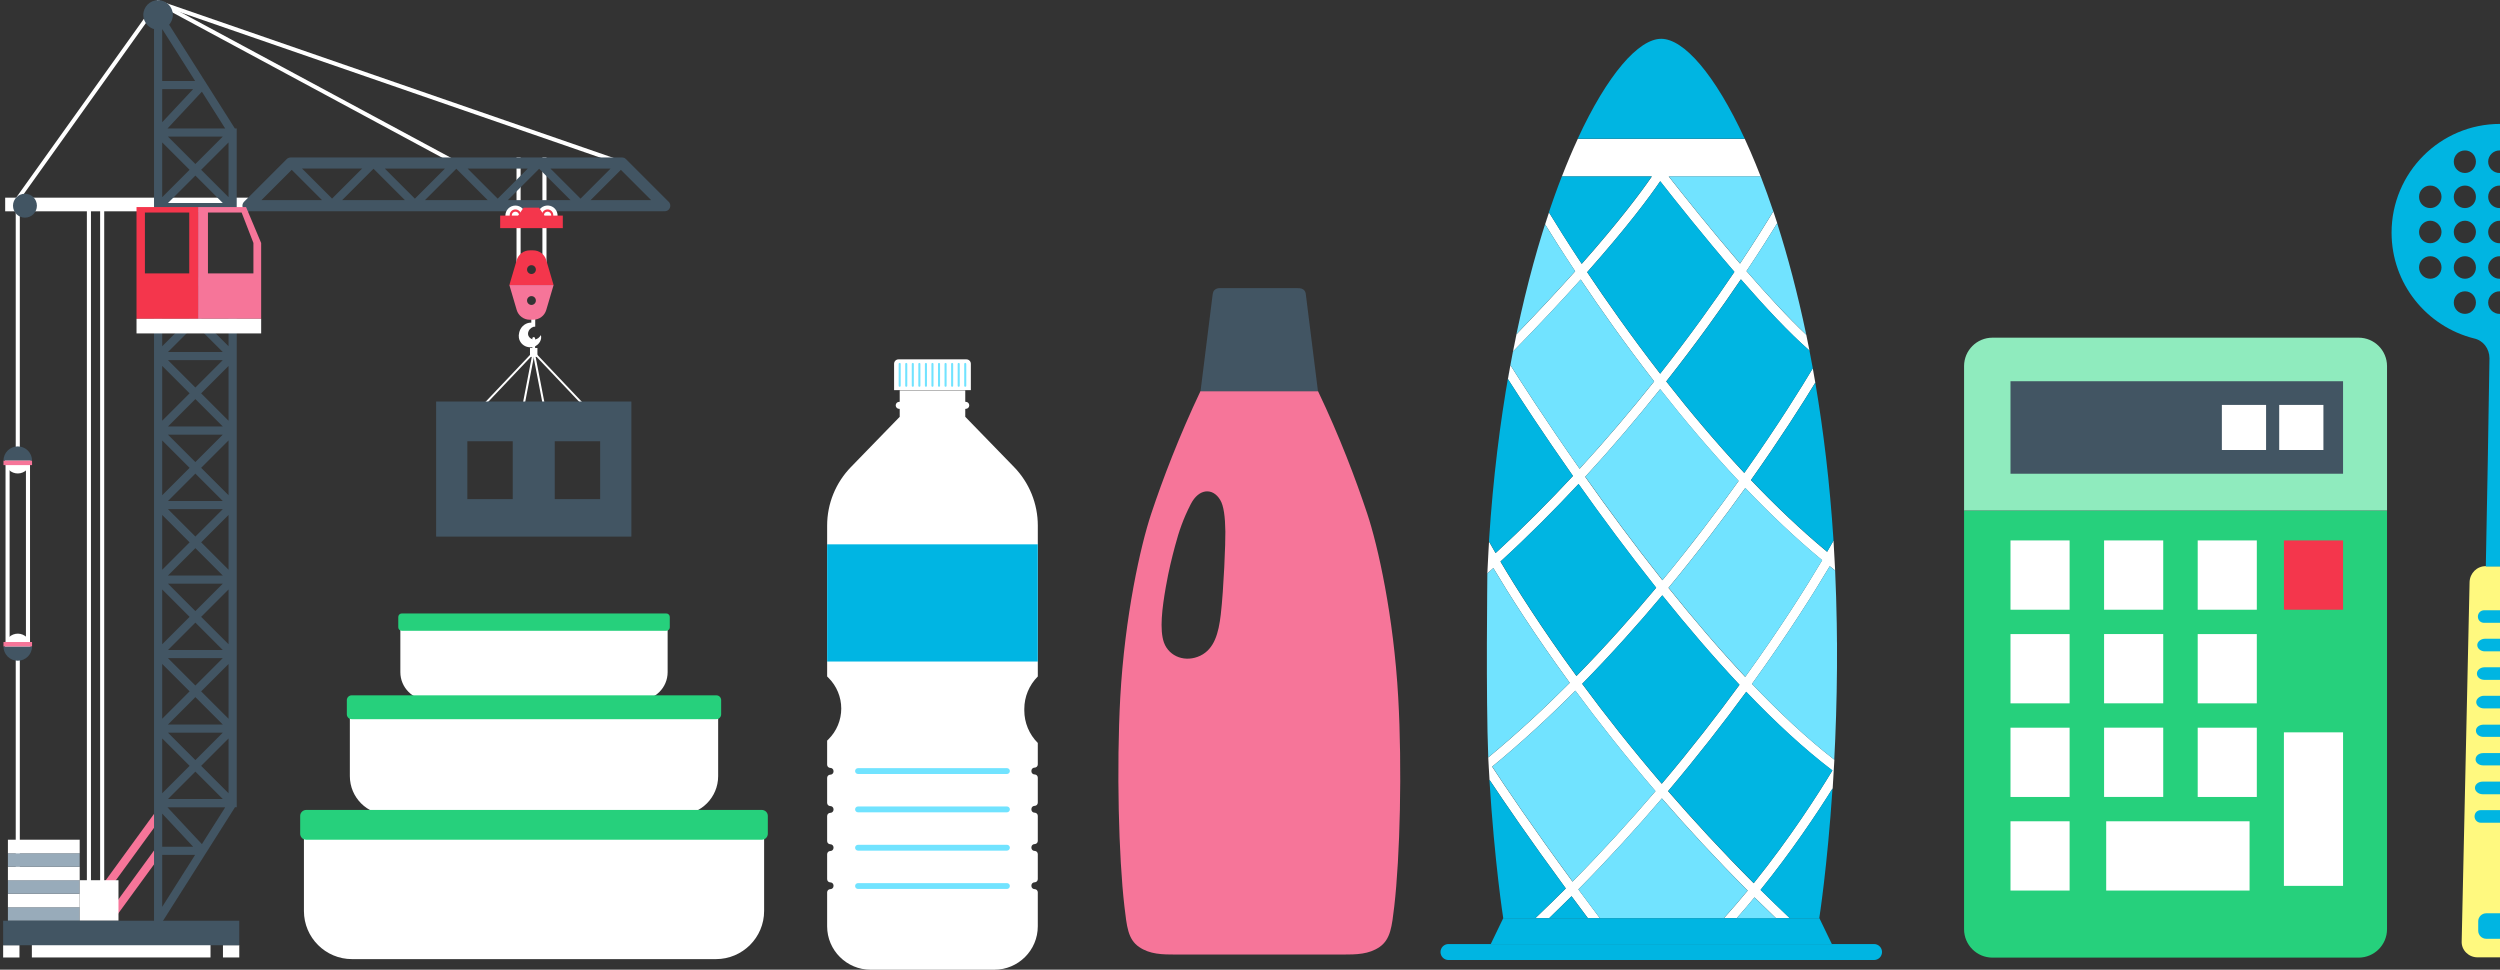 <svg fill="none" height="313" viewBox="0 0 807 313" width="807" xmlns="http://www.w3.org/2000/svg" xmlns:xlink="http://www.w3.org/1999/xlink"><rect x="0" y="0" width="807" height="313" fill="#333333" stroke="none"/><clipPath id="a"><path d="m267 116h68v197h-68z"/></clipPath><clipPath id="b"><path d="m634 109h136.53v200.12h-136.53z"/></clipPath><clipPath id="c"><path d="m772 40h70.04v269.03h-70.04z"/></clipPath><g clip-path="url(#a)"><path d="m335 239.736v7.026c0 .57-.46 1.028-1.032 1.028-.571 0-1.031.459-1.031 1.029v.146c0 .57.46 1.028 1.031 1.028.572 0 1.032.459 1.032 1.029v8.083c0 .57-.46 1.028-1.032 1.028-.571 0-1.031.459-1.031 1.029v.146c0 .57.46 1.028 1.031 1.028.572 0 1.032.459 1.032 1.029v8.083c0 .57-.46 1.028-1.032 1.028-.571 0-1.031.459-1.031 1.029v.146c0 .57.46 1.028 1.031 1.028.572 0 1.032.459 1.032 1.029v8.076c0 .569-.46 1.028-1.032 1.028-.571 0-1.031.459-1.031 1.029v.146c0 .57.46 1.028 1.031 1.028.572 0 1.032.459 1.032 1.029v10.967c0 7.749-6.294 14.024-14.059 14.024h-39.875c-7.772 0-14.066-6.282-14.066-14.024v-10.96c0-.57.46-1.029 1.032-1.029.571 0 1.031-.458 1.031-1.028v-.132c0-.57-.46-1.029-1.031-1.029-.572 0-1.032-.459-1.032-1.029v-8.061c0-.57.46-1.029 1.032-1.029.571 0 1.031-.459 1.031-1.029v-.132c0-.569-.46-1.028-1.031-1.028-.572 0-1.032-.459-1.032-1.029v-8.075c0-.57.46-1.029 1.032-1.029.571 0 1.031-.459 1.031-1.029v-.132c0-.57-.46-1.028-1.031-1.028-.572 0-1.032-.459-1.032-1.029v-8.075c0-.57.46-1.029 1.032-1.029.571 0 1.031-.459 1.031-1.029v-.132c0-.57-.46-1.028-1.031-1.028-.572 0-1.032-.459-1.032-1.029v-7.777l.439-.438c2.635-2.627 4.119-6.199 4.119-9.917s-1.484-7.29-4.119-9.917l-.439-.438v-48.705c0-7.054 2.76-13.837 7.688-18.903l15.738-16.207v-8.521h21.162v8.521l15.745 16.207c4.928 5.066 7.674 11.849 7.674 18.903v48.705c-2.795 2.787-4.363 6.56-4.363 10.494v.48c0 3.94 1.568 7.714 4.363 10.494z" fill="#fff"/><path d="m325.981 261.273c0 .522-.425.945-.948.945h-48.066c-.522 0-.947-.423-.947-.945 0-.521.425-.945.947-.945h48.073c.523 0 .948.424.948.945z" fill="#71e3ff"/><path d="m325.981 273.642c0 .522-.425.946-.948.946h-48.066c-.522 0-.947-.424-.947-.946 0-.521.425-.945.947-.945h48.073c.523 0 .948.424.948.945z" fill="#71e3ff"/><path d="m325.981 286.014c0 .521-.425.945-.948.945h-48.066c-.522 0-.947-.424-.947-.945 0-.522.425-.946.947-.946h48.073c.523 0 .948.424.948.946z" fill="#71e3ff"/><path d="m325.981 248.902c0 .521-.425.945-.948.945h-48.066c-.522 0-.947-.424-.947-.945s.425-.945.947-.945h48.073c.523 0 .948.424.948.945z" fill="#71e3ff"/><path d="m335 175.721h-68v37.814h68z" fill="#00b5e3"/><path d="m290.035 116h21.928c.788 0 1.429.639 1.429 1.425v8.506h-24.779v-8.506c0-.786.635-1.425 1.422-1.425z" fill="#fff"/><path d="m312.88 130.845c0 .632-.509 1.14-1.143 1.14h-21.461c-.634 0-1.143-.508-1.143-1.14 0-.633.509-1.14 1.143-1.14h21.461c.634 0 1.143.507 1.143 1.14z" fill="#fff"/><g fill="#71e3ff"><path d="m294.986 117.488v7.033c0 .188-.154.334-.335.334s-.335-.153-.335-.334v-7.033c0-.188.154-.334.335-.334s.335.153.335.334z"/><path d="m292.872 117.488v7.033c0 .188-.153.334-.334.334-.182 0-.335-.153-.335-.334v-7.033c0-.188.153-.334.335-.334.181 0 .334.153.334.334z"/><path d="m290.755 117.488v7.033c0 .188-.153.334-.334.334-.182 0-.335-.153-.335-.334v-7.033c0-.188.153-.334.335-.334.181 0 .334.153.334.334z"/><path d="m301.333 117.488v7.033c0 .188-.153.334-.334.334-.182 0-.335-.153-.335-.334v-7.033c0-.188.153-.334.335-.334.181 0 .334.153.334.334z"/><path d="m307.685 117.488v7.033c0 .188-.154.334-.335.334s-.334-.153-.334-.334v-7.033c0-.188.153-.334.334-.334s.335.153.335.334z"/><path d="m309.802 117.488v7.033c0 .188-.153.334-.335.334-.181 0-.334-.153-.334-.334v-7.033c0-.188.153-.334.334-.334.182 0 .335.153.335.334z"/><path d="m305.564 117.488v7.033c0 .188-.154.334-.335.334s-.334-.153-.334-.334v-7.033c0-.188.153-.334.334-.334s.335.153.335.334z"/><path d="m299.224 117.488v7.033c0 .188-.154.334-.335.334s-.334-.153-.334-.334v-7.033c0-.188.153-.334.334-.334s.335.153.335.334z"/><path d="m297.107 117.488v7.033c0 .188-.154.334-.335.334s-.334-.153-.334-.334v-7.033c0-.188.153-.334.334-.334s.335.153.335.334z"/><path d="m303.454 117.488v7.033c0 .188-.153.334-.334.334-.182 0-.335-.153-.335-.334v-7.033c0-.188.153-.334.335-.334.181 0 .334.153.334.334z"/><path d="m311.915 117.488v7.033c0 .188-.153.334-.334.334-.182 0-.335-.153-.335-.334v-7.033c0-.188.153-.334.335-.334.181 0 .334.153.334.334z"/></g></g><path d="m592.387 184.2c-.147-3.189-.326-6.41-.525-9.651 0-.011 0-.021 0-.042 0 0-.01.021-.021.031-.566 1.018-1.248 2.214-2.056 3.588-8.508-7.071-16.753-14.938-24.579-23.163 9.62-13.584 16.701-24.767 20.75-31.407 0-.011.021-.032.021-.042-.262-1.542-.535-3.074-.808-4.595 0-.011 0-.032 0-.042l-.01.021s0 .01-.011.021c-3.419 5.738-11.046 18.106-22.103 33.747-9.063-9.693-17.539-19.785-25.187-29.541 9.704-12.315 17.802-23.655 24.096-32.949 7.721 8.854 15.662 17.361 22.093 22.952.01.011.031.032.052.042-.335-1.72-.682-3.409-1.028-5.088 0 0 0 0 0-.01l-.021-.021c-5.832-5.476-12.64-12.893-19.281-20.54 4.27-6.388 7.585-11.644 9.903-15.421 0 0 .01-.021.021-.021 0-.011 0-.032-.011-.042-.419-1.29-.828-2.57-1.258-3.818 0 0 0 .01-.011.021-2.182 3.63-5.79 9.452-10.731 16.868-9.368-10.91-18.138-21.914-23.026-28.135h29.687c-1.081-2.769-2.161-5.434-3.263-7.962-.618-1.437-1.248-2.822-1.867-4.175h-53.909c-1.731 3.745-3.452 7.794-5.13 12.137h29.048c-3.515 5.119-10.386 14.34-22.638 28.219-4.836-7.322-8.445-13.123-10.564-16.617-.22.65-.43 1.311-.64 1.962-.21.629-.42 1.248-.619 1.899 2.266 3.682 5.549 8.885 9.704 15.148-5.33 5.958-11.603 12.725-18.946 20.32v.01c-.378 1.836-.755 3.693-1.122 5.57v.011c8.602-8.791 15.819-16.522 21.851-23.247 6.315 9.399 14.361 20.834 23.718 32.877-7.196 9.053-15.242 18.589-24.064 28.208-11.057-15.756-19.124-28.344-22.345-33.464-.136.756-.272 1.521-.409 2.287-.136.735-.262 1.469-.398 2.214 4.017 6.304 11.413 17.644 21.001 31.282-7.763 8.36-16.102 16.742-24.977 24.893-.839-1.458-1.542-2.685-2.119-3.714v.042c-.063 1.028-.116 2.057-.178 3.074-.053.839-.305 5.717-.368 7.154.64-.577 1.301-1.143 1.941-1.72 5.025 8.424 13.207 21.369 24.663 37.041-8.298 8.34-17.089 16.47-26.31 24.096.063 1.175.126 2.34.189 3.494 0 .094.01.199.021.293 0 .137.01.262.021.388.063 1.028.115 2.036.178 3.032 4.71 7.102 12.924 19.145 24.631 35.069-3.189 3.189-6.462 6.389-9.819 9.578h4.469c2.445-2.35 4.847-4.711 7.207-7.06 1.689 2.276 3.441 4.636 5.256 7.06h3.871c-2.424-3.21-4.731-6.316-6.924-9.274 9.798-9.924 18.788-19.795 26.96-29.362 8.34 9.62 17.561 19.617 27.694 29.75-2.433 2.969-5.004 5.938-7.658 8.886h4.144c1.962-2.224 3.881-4.469 5.717-6.693 2.245 2.224 4.553 4.458 6.892 6.693h4.48c-3.21-3.043-6.357-6.074-9.41-9.106 10.081-12.515 18.127-24.568 23.246-32.74 0-.011.021-.021.021-.042v-.031c.2-2.948.378-6.022.546-9.2 0 0-.011-.011-.021-.021-8.791-6.83-17.76-15.222-26.572-24.464 11.581-16.008 19.974-29.351 25.103-37.985.577.472 1.165.923 1.752 1.385l.021.021s0-.011 0-.021zm-80.062-96.332c12.903-14.54 19.994-24.086 23.582-29.352 4.941 6.315 14.13 17.875 23.949 29.257-6.22 9.221-14.266 20.53-23.959 32.856-9.326-12.043-17.33-23.446-23.572-32.772zm23.561 37.765c7.7 9.787 16.218 19.91 25.334 29.624-6.986 9.788-15.253 20.729-24.6 32.048-9.168-11.56-17.644-23.068-24.924-33.38 8.864-9.641 16.952-19.208 24.19-28.292zm-51.539 55.65c8.949-8.192 17.362-16.627 25.198-25.04 7.343 10.365 15.851 21.893 25.061 33.485-7.878 9.42-16.48 19.071-25.732 28.492-11.487-15.746-19.628-28.681-24.527-36.937zm23.257 103.319c-13.07-17.791-21.725-30.673-25.942-37.114 9.42-7.753 18.389-16.03 26.865-24.527 7.344 9.935 15.956 20.886 25.859 32.426-8.119 9.504-17.047 19.333-26.782 29.205zm28.807-31.597c-9.84-11.497-18.4-22.386-25.681-32.257 9.284-9.441 17.928-19.103 25.848-28.555 7.931 9.882 16.344 19.743 24.925 28.87-7.186 9.85-15.557 20.655-25.092 31.942zm55.073-4.28c-4.647 7.69-13.595 21.694-25.396 36.381-10.113-10.134-19.313-20.121-27.632-29.719 9.567-11.319 17.97-22.145 25.208-32.038 9.221 9.641 18.621 18.39 27.82 25.387zm-28.134-30.212c-8.529-9.095-16.89-18.914-24.768-28.753 9.41-11.372 17.729-22.366 24.789-32.226 7.899 8.276 16.218 16.196 24.809 23.309-5.014 8.455-13.323 21.715-24.841 37.67z" fill="#fff"/><path d="m536.245 12.527c-7.259 0-17.319 11.403-26.96 32.258h53.91c-9.641-20.855-19.701-32.258-26.96-32.258z" fill="#00b5e2"/><path d="m500.059 296.363h-4.448-.021-10.333l-4.038 8.371h55.053 55.052l-4.038-8.371h-.011-9.556-4.48 4.459-4.459-.021-12.588-4.144 4.123-4.123-.021-20.204-19.847-3.871 3.85-3.85-.021-12.442-4.469z" fill="#00b5e2"/><path d="m508.553 222.932c-8.466 8.486-17.445 16.774-26.865 24.526 4.206 6.43 12.871 19.312 25.942 37.114 9.735-9.871 18.662-19.7 26.782-29.204-9.903-11.54-18.516-22.492-25.859-32.426z" fill="#71e3ff"/><path d="m560.625 296.363h12.609c-2.329-2.235-4.636-4.469-6.892-6.693-1.836 2.234-3.766 4.469-5.717 6.693z" fill="#71e3ff"/><path d="m536.444 257.727c-8.172 9.567-17.162 19.438-26.96 29.362 2.193 2.969 4.501 6.063 6.924 9.273h19.848 20.225c2.654-2.948 5.224-5.927 7.658-8.885-10.123-10.134-19.344-20.131-27.695-29.75z" fill="#71e3ff"/><path d="m482.045 183.372c-.64.577-1.29 1.143-1.93 1.71.021 1.133-.504 39.317.294 59.417 9.21-7.627 18.011-15.757 26.299-24.097-11.456-15.672-19.638-28.617-24.663-37.041z" fill="#71e3ff"/><path d="m583.057 108.031-.063-.294c-2.748-13.113-5.916-25.03-9.326-35.667-2.318 3.776-5.633 9.043-9.902 15.421 6.64 7.647 13.459 15.064 19.281 20.54z" fill="#71e3ff"/><path d="m572.411 68.188c-1.322-3.944-2.685-7.7-4.059-11.267h-29.688c4.878 6.221 13.648 17.215 23.026 28.135 4.941-7.417 8.55-13.239 10.732-16.868z" fill="#71e3ff"/><path d="m536.651 187.264c9.347-11.319 17.603-22.26 24.6-32.048-9.116-9.714-17.634-19.826-25.334-29.624-7.238 9.084-15.337 18.651-24.19 28.292 7.29 10.312 15.756 21.809 24.924 33.37z" fill="#71e3ff"/><path d="m563.406 157.504c-7.06 9.861-15.379 20.855-24.789 32.226 7.878 9.84 16.229 19.648 24.768 28.754 11.518-15.966 19.826-29.216 24.841-37.671-8.592-7.102-16.911-15.032-24.81-23.309z" fill="#71e3ff"/><path d="m592.383 239.389c.01-.325.031-.671.042-.996v.052c-.011.315-.021.64-.042.955z" fill="#425563"/><path d="m592.976 207.457c-.01-2.067-.042-4.165-.073-6.273-.094-5.56-.262-11.235-.525-17.026-.587-.461-1.164-.913-1.751-1.385-5.13 8.623-13.522 21.978-25.104 37.986 8.812 9.242 17.771 17.634 26.572 24.463.105-1.909.2-3.85.283-5.822.011-.315.022-.64.042-.965.399-9.567.63-19.984.567-30.978z" fill="#71e3ff"/><path d="m592.975 206.439v1.028c0 .315 0 .63.011.934 0-.65-.011-1.311-.021-1.962z" fill="#425563"/><path d="m487.141 120.126c.136-.766.272-1.531.409-2.287 3.22 5.12 11.287 17.708 22.344 33.464 8.822-9.619 16.868-19.165 24.065-28.208-9.358-12.043-17.414-23.477-23.719-32.877-6.032 6.724-13.26 14.456-21.851 23.247 0 0 0 0 0-.011.367-1.877.745-3.734 1.122-5.57 0 0 0 0 0-.01 7.344-7.595 13.617-14.362 18.946-20.32-4.154-6.263-7.438-11.466-9.704-15.148.21-.64.409-1.259.619-1.899 0 0 0-.021-.01-.021-.105.325-.2.64-.304.955.104-.315.199-.64.304-.955-4.049 12.399-7.784 26.624-10.879 42.454-.021.084-.031.168-.052.263-.42 2.15-.829 4.343-1.227 6.556-.021.115-.042.22-.063.336 0 0 .01.021.021.021z" fill="#71e3ff"/><path d="m487.18 119.75c-.021.116-.042.232-.063.358.021-.116.042-.221.063-.337 0 0 0-.01 0-.021z" fill="#425563"/><path d="m604.936 304.734h-137.359c-1.427 0-2.581 1.154-2.581 2.581s1.154 2.581 2.581 2.581h137.359c1.427 0 2.581-1.154 2.581-2.581s-1.154-2.581-2.581-2.581z" fill="#00b5e2"/><path d="m500.07 296.361h12.442.021c-1.815-2.424-3.567-4.784-5.256-7.06-2.35 2.35-4.762 4.71-7.207 7.06z" fill="#00b5e2"/><path d="m484.367 181.241c4.899 8.256 13.05 21.191 24.526 36.937 9.242-9.431 17.855-19.072 25.733-28.492-9.21-11.592-17.718-23.12-25.061-33.485-7.836 8.413-16.25 16.848-25.198 25.04z" fill="#00b5e2"/><path d="m536.59 192.152c-7.909 9.452-16.564 19.114-25.848 28.555 7.28 9.871 15.84 20.771 25.68 32.257 9.536-11.287 17.907-22.092 25.093-31.942-8.591-9.137-16.994-18.988-24.925-28.87z" fill="#00b5e2"/><path d="m563.689 223.298c-7.239 9.892-15.641 20.728-25.209 32.037 8.319 9.598 17.519 19.596 27.632 29.719 11.812-14.676 20.76-28.691 25.407-36.38-9.2-6.987-18.599-15.736-27.82-25.387z" fill="#00b5e2"/><path d="m577.709 296.361h9.557s2.581-16.365 4.269-41.845c-5.119 8.182-13.154 20.235-23.246 32.74 3.053 3.021 6.2 6.063 9.41 9.105z" fill="#00b5e2"/><path d="m507.749 153.621c-9.588-13.638-16.984-24.978-21.002-31.282.126-.745.262-1.479.399-2.214 0 0-.011-.021-.021-.031-2.927 16.407-5.172 34.418-6.431 53.867-.031.462-.042.693-.042.808 0 0 0 .021.011.021.577 1.028 1.269 2.255 2.119 3.714 8.875-8.151 17.214-16.544 24.977-24.894z" fill="#00b5e2"/><path d="m563.067 152.657c11.047-15.641 18.673-28.009 22.103-33.748-.356-1.961-.724-3.881-1.091-5.79-6.43-5.592-14.371-14.099-22.092-22.953-6.294 9.294-14.393 20.634-24.096 32.95 7.647 9.756 16.123 19.848 25.187 29.541z" fill="#00b5e2"/><path d="m589.799 178.105c.797-1.384 1.489-2.58 2.056-3.587-.011-.189-.021-.367-.032-.546-1.175-18.106-3.21-34.964-5.843-50.437-4.049 6.64-11.13 17.823-20.75 31.408 7.826 8.224 16.061 16.092 24.579 23.162z" fill="#00b5e2"/><path d="m535.919 120.597c9.683-12.326 17.739-23.634 23.96-32.855-9.808-11.382-19.008-22.942-23.949-29.257-3.588 5.266-10.679 14.802-23.582 29.352 6.231 9.315 14.245 20.729 23.571 32.772z" fill="#00b5e2"/><path d="m500.001 68.536c2.119 3.493 5.727 9.294 10.563 16.617 12.253-13.879 19.124-23.1 22.638-28.219h-29.037c-1.647 4.238-3.262 8.759-4.825 13.553 0 0 0 .021.01.021.21-.65.43-1.322.64-1.962z" fill="#00b5e2"/><path d="m487.169 119.75c-.021.116-.042.232-.064.358.022-.116.043-.242.064-.358z" fill="#00b5e2"/><path d="m499.328 70.475c-.105.315-.2.65-.305.965.105-.315.21-.64.305-.955z" fill="#00b5e2"/><path d="m480.806 251.727-.021-.032c1.689 27.097 4.459 44.668 4.459 44.668h10.374c3.347-3.189 6.63-6.378 9.819-9.578-11.696-15.924-19.921-27.967-24.631-35.058z" fill="#00b5e2"/><path d="m362.965 292.605c.769 6.414 1.09 10.583 4.746 13.085 3.463 2.373 7.44 2.437 11.93 2.437h53.749c4.49 0 8.466-.064 11.93-2.437 3.592-2.502 3.977-6.671 4.746-13.085 1.86-16.035 2.566-44.641 1.283-67.411-1.475-26.361-6.542-49.002-10.006-59.393-3.72-11.16-8.915-24.95-15.906-39.574h-37.907c-6.927 14.624-12.186 28.414-15.907 39.574-3.463 10.391-8.53 33.032-10.005 59.393-1.219 22.77-.513 51.376 1.347 67.411zm13.341-103.008c1.026-5.837 1.988-9.557 3.014-13.405 1.283-4.811 2.63-8.723 5.067-13.47 2.63-5.131 7.12-5.323 9.493-1.347 1.154 1.861 1.603 5.516 1.668 10.263.064 3.271-.514 18.408-1.476 26.682-.705 6.157-2.116 11.16-6.606 13.341-4.682 2.245-10.006.449-11.738-4.233-1.475-4.169-.577-11.161.578-17.831z" fill="#f67599"/><path d="m387.531 126.291 3.913-31.236c.128-.641.192-1.219.898-1.668.641-.449 1.411-.385 2.116-.385h4.169 15.715 4.169c.705 0 1.475 0 2.116.385.706.513.834 1.026.898 1.668l3.913 31.236z" fill="#425563"/><g fill="#fff"><path d="m6.397 148.712h-1.319v-84.72l.12-.174 45.587-63.818.469.164 149.726 51.824-.426 1.243-149.267-51.66-44.889 62.847z"/><path d="m51.344.198-.625 1.162 96.261 51.831.625-1.162z"/><path d="m176.409 50.809h-1.319v35.611h1.319z"/><path d="m168.054 50.809h-1.32v35.611h1.32z"/><path d="m149.287 138.473-.599-.283 23.3-24.577.589.295z"/><path d="m167.835 138.539-.644-.12 4.765-24.718.654.12z"/><path d="m195.278 138.473.589-.283-23.29-24.577-.589.295z"/><path d="m176.737 138.539.643-.12-4.765-24.718-.654.12z"/><path d="m167.46 108.063v.229c-.011.229.011.458.033.687v.011c.196 1.395 1.243 2.573 2.595 2.955.796.229 1.613.218 2.169.032 1.93-.654 2.759-2.54 2.323-3.838-.055.109-.098.218-.142.262l-.207.273c-.153.174-.305.338-.469.458-.327.25-.687.381-1.014.436-.163.021-.327.021-.48.021h-.109l-.032-.021h.032-.109l-.109-.022h-.065v-.022c-.022-.011-.033-.022-.055-.022-.12-.054-.261-.098-.381-.174-.131-.066-.24-.153-.349-.251-.218-.196-.415-.425-.534-.731-.022-.076-.055-.152-.066-.228l-.022-.066v-.022.066-.055l-.011-.229c0-.098-.021-.087-.011-.196 0-.087.022-.175.033-.262.131-.698.654-1.45 1.647-1.842h.011l.632-.077v-3.085h-1.265v1.81c-.578-.033-1.177.098-1.734.37-.752.371-1.406 1.003-1.81 1.799-.054.12-.109.229-.152.349-.033.087-.066.175-.098.262-.077.185-.131.512-.164.72l-.033.229-.01.054v.098z"/><path d="m29.362 66.402h-1.319v219.202h1.319z"/><path d="m33.64 66.402h-1.319v219.202h1.319z"/><path d="m6.397 207.84h-1.319v71.93h1.319z"/><path d="m80.144 63.807h-78.472v4.405h78.472z"/><path d="m9.69 148.711h-1.319v59.14h1.319z"/><path d="m3.104 148.711h-1.319v59.14h1.319z"/></g><path d="m49.727 262.721-20.379 27.998 2.133 1.553 20.379-27.998z" fill="#f67599"/><path d="m49.721 274.542-15.115 20.743 2.132 1.554 15.115-20.744z" fill="#f67599"/><path d="m52.15 4.11c-.316-.491-.916-.72-1.483-.556-.567.164-.949.676-.949 1.265v63.338h26.692v-26.681h-.589zm20.542 37.366h-18.623l11.1-11.874zm-.785 2.628-8.843 8.843-8.843-8.843zm-19.55-34.738 10.631 16.78h-10.631zm0 19.408h9.988l-9.988 10.674zm0 17.195 8.843 8.843-8.843 8.843zm1.865 19.55 8.843-8.843 8.843 8.843zm19.55-1.865-8.843-8.843 8.843-8.843z" fill="#425563"/><path d="m49.719 113.623v183.646c0 .589.393 1.101.949 1.265.12.033.24.055.371.055.447 0 .872-.229 1.112-.611l23.704-37.41h.556v-170.998h-26.692zm15.45 158.863-11.1-11.874h18.623zm6.738-156.235-8.843 8.843-8.843-8.843zm-17.685-2.628 8.843-8.842 8.843 8.842zm17.685 24.042h-17.685l8.843-8.842zm0 2.639-8.843 8.843-8.843-8.843zm0 21.414h-17.685l8.843-8.843zm0 2.639-8.843 8.842-8.843-8.842zm0 21.414h-17.685l8.843-8.843zm0 2.639-8.843 8.842-8.843-8.842zm0 21.414h-17.685l8.843-8.843zm0 2.628-8.843 8.842-8.843-8.842zm0 21.414h-17.685l8.843-8.843zm0 2.639-8.843 8.842-8.843-8.842zm0 21.414h-17.685l8.843-8.843zm1.865-1.865-8.843-8.842 8.843-8.843zm0-24.042-8.843-8.842 8.843-8.843zm0-24.053-8.843-8.842 8.843-8.843zm0-24.052-8.843-8.843 8.843-8.843zm0-24.053-8.843-8.843 8.843-8.843zm0-24.042-8.843-8.843 8.843-8.843zm0-24.053-8.843-8.843 8.843-8.843zm-1.865-19.55-8.843 8.843-8.843-8.843zm-19.55 1.865 8.843 8.843-8.843 8.843zm0 24.042 8.843 8.843-8.843 8.843zm0 24.053 8.843 8.843-8.843 8.843zm0 24.053 8.843 8.843-8.843 8.843zm0 24.053 8.843 8.843-8.843 8.842zm0 24.042 8.843 8.843-8.843 8.842zm0 24.053 8.843 8.843-8.843 8.842zm0 24.271 9.988 10.674h-9.988zm0 13.302h10.631l-10.631 16.781z" fill="#425563"/><path d="m215.841 65.137-13.793-13.793c-.087-.087-.174-.153-.273-.218-.043-.033-.087-.054-.141-.076-.055-.033-.109-.065-.175-.087-.054-.022-.12-.033-.185-.054-.055-.011-.098-.033-.153-.044-.109-.022-.229-.033-.338-.033 0 0 0 0-.011 0h-106.94s0 0-.011 0c-.109 0-.229.011-.338.033-.054 0-.109.033-.153.044-.065.022-.12.033-.174.054-.066.022-.12.054-.174.087-.044.022-.098.044-.142.076-.098.065-.185.142-.273.218l-13.793 13.793v.011c-.076.076-.153.164-.218.262-.033.044-.054.098-.076.142-.033.054-.065.109-.087.164-.022.065-.044.131-.055.185-.011.055-.033.098-.044.153-.044.229-.044.469 0 .709 0 .054.033.098.044.153.022.065.033.12.055.185.022.054.054.109.087.164.022.044.044.098.076.142.065.098.142.185.218.273h.011c.076.076.164.153.262.218.044.033.098.054.142.076.054.033.109.065.164.087.065.022.12.044.185.054.054.011.098.033.153.044.12.022.24.033.349.033h134.145c.065 0 .13-.011.185-.022.065 0 .131.022.196.022.458 0 .927-.174 1.276-.523.709-.709.709-1.843 0-2.551zm-95.274-10.664 10.129 10.129h-20.258zm-13.368 9.639-9.704-9.704h19.397l-9.704 9.704zm17.031-9.693h19.398l-9.704 9.704-9.704-9.704zm23.072.054 10.129 10.129h-20.258zm3.664-.054h19.397l-9.704 9.704-9.704-9.704zm23.071.054 10.129 10.129h-20.258zm3.664-.054h19.397l-9.704 9.704-9.704-9.704zm-83.531.403 9.78 9.78h-19.572l9.78-9.78zm96.473 9.78 9.78-9.78 9.781 9.78h-19.572z" fill="#425563"/><path d="m176.332 83.968c-.545-1.865-2.268-3.151-4.208-3.151h-1.123c-1.952 0-3.664 1.287-4.209 3.151l-2.366 8.047h14.272zm-4.775 4.481c-.785 0-1.429-.643-1.429-1.428 0-.785.644-1.428 1.429-1.428s1.428.643 1.428 1.428c0 .785-.643 1.428-1.428 1.428z" fill="#f4364c"/><path d="m164.426 92.014 2.366 8.046c.545 1.865 2.268 3.151 4.209 3.151h1.123c1.951 0 3.663-1.286 4.208-3.151l2.366-8.046zm7.131 6.422c-.785 0-1.429-.643-1.429-1.428 0-.785.644-1.428 1.429-1.428s1.428.643 1.428 1.428c0 .785-.643 1.428-1.428 1.428z" fill="#f67599"/><path d="m172.283 108.816c-.251 0-.447.197-.447.447v4.493h.894v-4.493c0-.25-.196-.447-.447-.447z" fill="#fff"/><path d="m173.481 112.338h-2.399v2.857h2.399z" fill="#fff"/><path d="m140.781 129.609v43.603h63.022v-43.603zm24.729 31.511h-14.654v-18.688h14.654zm28.218 0h-14.654v-18.688h14.654z" fill="#425563"/><path d="m177.207 72.782c1.771-.251 3.003-1.889 2.753-3.66s-1.889-3.003-3.66-2.753c-1.771.25-3.003 1.889-2.753 3.66.251 1.771 1.889 3.003 3.66 2.753z" fill="#fff"/><path d="m168.666 71.882c1.265-1.265 1.265-3.315 0-4.58-1.264-1.265-3.315-1.265-4.579 0-1.265 1.265-1.265 3.315 0 4.58 1.264 1.265 3.315 1.265 4.579 0z" fill="#fff"/><path d="m161.449 73.642h20.226v-4.045h-3.075v-.153c0-1.014-.828-1.843-1.842-1.843s-1.843.829-1.843 1.843v.153h-6.695v-.153c0-1.014-.828-1.843-1.842-1.843s-1.843.829-1.843 1.843v.153h-3.075v4.045zm14.131-4.143c0-.643.523-1.178 1.178-1.178.654 0 1.177.523 1.177 1.178v.098h-2.344v-.098zm-10.38 0c0-.643.523-1.178 1.178-1.178.654 0 1.177.523 1.177 1.178v.098h-2.344v-.098z" fill="#f4364c"/><path d="m175.795 70.96v-1.276l-1.81-2.65h-4.972l-1.81 2.65v1.276z" fill="#f4364c"/><path d="m8.055 70.261c2.132 0 3.86-1.728 3.86-3.86s-1.728-3.86-3.86-3.86c-2.132 0-3.86 1.728-3.86 3.86s1.728 3.86 3.86 3.86z" fill="#425563"/><path d="m51.03 9.584c2.631 0 4.765-2.133 4.765-4.765 0-2.632-2.133-4.765-4.765-4.765s-4.765 2.133-4.765 4.765c0 2.632 2.133 4.765 4.765 4.765z" fill="#425563"/><path d="m8.085 152.101c1.87-1.297 2.335-3.865 1.037-5.735-1.297-1.871-3.865-2.335-5.736-1.037-1.87 1.297-2.335 3.865-1.037 5.735 1.297 1.87 3.865 2.335 5.736 1.037z" fill="#fff"/><path d="m10.345 148.712h-9.224c0-2.552 2.061-4.612 4.612-4.612 2.551 0 4.612 2.06 4.612 4.612z" fill="#425563"/><path d="m10.345 148.711h-9.224v1.428h9.224z" fill="#f67599"/><path d="m9.134 211.013c1.297-1.87.833-4.438-1.037-5.735-1.87-1.298-4.438-.833-5.736 1.037-1.297 1.87-.833 4.438 1.037 5.735 1.87 1.298 4.438.833 5.736-1.037z" fill="#fff"/><path d="m10.345 208.67h-9.224c0 2.551 2.061 4.612 4.612 4.612 2.551 0 4.612-2.061 4.612-4.612z" fill="#425563"/><path d="m10.345 207.24h-9.224v1.429h9.224z" fill="#f67599"/><path d="m25.724 292.855h-23.17v4.362h23.17z" fill="#98abba"/><path d="m25.724 288.492h-23.17v4.362h23.17z" fill="#fff"/><path d="m25.724 284.131h-23.17v4.361h23.17z" fill="#98abba"/><path d="m25.724 279.781h-23.17v4.362h23.17z" fill="#fff"/><path d="m25.724 275.42h-23.17v4.361h23.17z" fill="#98abba"/><path d="m25.724 271.059h-23.17v4.361h23.17z" fill="#fff"/><path d="m38.244 284.131h-12.517v13.073h12.517z" fill="#fff"/><path d="m79.428 66.838h-15.483v36.079h20.357v-24.478l-4.874-11.59zm2.377 21.414h-14.676v-19.648h10.871l3.805 9.824z" fill="#f67599"/><path d="m44.07 66.838v36.079h19.877v-36.079zm17.02 21.414h-14.316v-19.648h14.316z" fill="#f4364c"/><path d="m84.304 102.918h-40.234v4.71h40.234z" fill="#fff"/><path d="m67.953 301.162h-57.668v7.905h57.668z" fill="#fff"/><path d="m6.282 305.121h-5.266v3.958h5.266z" fill="#fff"/><path d="m71.972 309.068h5.266v-3.958h-5.266z" fill="#fff"/><path d="m77.23 297.215h-76.215v7.905h76.215z" fill="#425563"/><path d="m138.266 225.997h68.214c4.99 0 9.032-4.042 9.032-9.027v-16.722h-86.278v16.722c0 4.985 4.048 9.027 9.032 9.027z" fill="#fff"/><path d="m125.369 262.993h94.01c6.881 0 12.441-5.587 12.441-12.451v-23.022h-118.886v23.022c0 6.864 5.575 12.451 12.435 12.451z" fill="#fff"/><path d="m98.109 265.293v28.784c0 8.558 6.945 15.529 15.535 15.529h117.453c8.595 0 15.561-6.976 15.561-15.529v-28.784z" fill="#fff"/><path d="m111.959 230.587v-4.585c0-.857.713-1.555 1.571-1.555h117.709c.857 0 1.55.698 1.55 1.555v4.585c0 .863-.693 1.561-1.55 1.561h-117.709c-.858 0-1.571-.698-1.571-1.561zm17.723-26.973h85.405c.623 0 1.118-.511 1.118-1.129v-3.323c0-.623-.495-1.135-1.118-1.135h-85.405c-.618 0-1.118.506-1.118 1.135v3.323c0 .618.5 1.129 1.118 1.129zm116.234 57.834h-147.074c-1.06 0-1.944.863-1.944 1.939v5.741c0 1.07.884 1.933 1.944 1.933h147.074c1.07 0 1.938-.863 1.938-1.933v-5.741c0-1.076-.873-1.939-1.938-1.939z" fill="#26d07c"/><g clip-path="url(#b)"><path d="m634 164.811v135.13c0 5.07 4.11 9.18 9.18 9.18h118.17c5.07 0 9.18-4.11 9.18-9.18v-135.13z" fill="#26d07c"/><path d="m737.25 174.449v3.29 15.79 3.29h19.09v-3.29-15.79-3.29z" fill="#f4364c"/><path d="m737.25 207.96v15.79 3.28h19.09v-3.28-15.79-3.29h-19.09z" fill="#26d07c"/><path d="m761.35 109h-118.17c-5.07 0-9.18 4.11-9.18 9.18v46.63h136.53v-46.63c0-5.07-4.11-9.18-9.18-9.18z" fill="#8febbe"/><path d="m756.338 123.061h-107.35v29.86h107.35z" fill="#425563"/><path d="m698.288 196.821h-19.09v-22.37h19.09zm0 26.93v-19.08h-19.09v22.36h19.09zm0 30.22v-19.08h-19.09v22.36h19.09zm-49.3-76.23v19.08h19.08v-22.37h-19.08zm60.43 0v19.08h19.08v-22.37h-19.08zm-60.43 30.22v19.08h19.08v-22.36h-19.08v3.29zm60.43 0v19.08h19.08v-22.36h-19.08v3.29zm-60.43 30.22v19.08h19.08v-22.36h-19.08zm60.43 0v19.08h19.08v-22.36h-19.08zm-60.43 30.22v19.07h19.08v-22.36h-19.08zm30.89 0v19.07h46.28v-22.36h-46.28zm57.37-32v49.56h19.09v-49.56zm12.75-105.69h-14.27v14.55h14.27zm-32.78 14.55h14.27v-14.55h-14.27z" fill="#fff"/></g><g clip-path="url(#c)" clip-rule="evenodd" fill-rule="evenodd"><path d="m814.809 309.03h-15.06c-2.88 0-5.24-2.35-5.12-5.14l2.55-116c.11-2.89 2.36-5.14 5.24-5.14h9.82c2.78 0 5.02 2.24 5.13 5.14l2.67 116c0 2.79-2.36 5.14-5.23 5.14z" fill="#fff97f"/><g fill="#00b5e2"><path d="m807.02 40c-19.33 0-35.02 15.73-35.02 35.1 0 16.47 11.31 30.28 26.59 34.14 2.99.63 5.01 3.31 5.01 6.42-.32 22.37-.75 44.84-1.18 67.21h9.82c-.43-22.47-.85-44.95-1.28-67.31 0-3.1 1.92-5.68 4.91-6.53 15.06-3.85 26.16-17.66 26.16-33.92.01-19.38-15.68-35.11-35.01-35.11zm-22.53 49.98c-2.02 0-3.62-1.71-3.62-3.64 0-2.03 1.6-3.63 3.62-3.63s3.63 1.6 3.63 3.63-1.71 3.64-3.63 3.64zm0-11.46c-2.02 0-3.62-1.6-3.62-3.64 0-1.92 1.6-3.63 3.62-3.63s3.63 1.71 3.63 3.63c0 2.04-1.71 3.64-3.63 3.64zm0-11.35c-2.02 0-3.62-1.6-3.62-3.63s1.6-3.64 3.62-3.64 3.63 1.6 3.63 3.64-1.71 3.63-3.63 3.63zm11.21 34.15c-2.03 0-3.62-1.6-3.62-3.64s1.6-3.64 3.62-3.64 3.53 1.61 3.53 3.64-1.6 3.64-3.53 3.64zm0-11.34c-2.03 0-3.62-1.71-3.62-3.64 0-2.03 1.6-3.63 3.62-3.63s3.53 1.6 3.53 3.63-1.6 3.64-3.53 3.64zm0-11.46c-2.03 0-3.62-1.6-3.62-3.64 0-1.92 1.6-3.63 3.62-3.63s3.53 1.71 3.53 3.63c0 2.04-1.6 3.64-3.53 3.64zm0-11.35c-2.03 0-3.62-1.6-3.62-3.63s1.6-3.64 3.62-3.64 3.53 1.6 3.53 3.64-1.6 3.63-3.53 3.63zm0-11.33c-2.03 0-3.62-1.6-3.62-3.64s1.6-3.64 3.62-3.64 3.53 1.61 3.53 3.64-1.6 3.64-3.53 3.64zm11.11 45.48c-1.92 0-3.63-1.6-3.63-3.64s1.71-3.64 3.63-3.64c2.03 0 3.62 1.61 3.62 3.64s-1.59 3.64-3.62 3.64zm0-11.34c-1.92 0-3.63-1.71-3.63-3.64 0-2.03 1.71-3.63 3.63-3.63 2.03 0 3.62 1.6 3.62 3.63s-1.59 3.64-3.62 3.64zm0-11.46c-1.92 0-3.63-1.6-3.63-3.64 0-1.92 1.71-3.63 3.63-3.63 2.03 0 3.62 1.71 3.62 3.63 0 2.04-1.59 3.64-3.62 3.64zm0-11.35c-1.92 0-3.63-1.6-3.63-3.63s1.71-3.64 3.63-3.64c2.03 0 3.62 1.6 3.62 3.64s-1.59 3.63-3.62 3.63zm0-11.33c-1.92 0-3.63-1.6-3.63-3.64s1.71-3.64 3.63-3.64c2.03 0 3.62 1.61 3.62 3.64s-1.59 3.64-3.62 3.64zm22.42 4.06c2.03 0 3.62 1.6 3.62 3.64s-1.59 3.63-3.62 3.63-3.63-1.6-3.63-3.63 1.6-3.64 3.63-3.64zm-11.21 41.42c-2.03 0-3.63-1.6-3.63-3.64s1.6-3.64 3.63-3.64 3.62 1.61 3.62 3.64-1.59 3.64-3.62 3.64zm0-11.34c-2.03 0-3.63-1.71-3.63-3.64 0-2.03 1.6-3.63 3.63-3.63s3.62 1.6 3.62 3.63-1.59 3.64-3.62 3.64zm0-11.46c-2.03 0-3.63-1.6-3.63-3.64 0-1.92 1.6-3.63 3.63-3.63s3.62 1.71 3.62 3.63c0 2.04-1.59 3.64-3.62 3.64zm0-11.35c-2.03 0-3.63-1.6-3.63-3.63s1.6-3.64 3.63-3.64 3.62 1.6 3.62 3.64-1.59 3.63-3.62 3.63zm0-11.33c-2.03 0-3.63-1.6-3.63-3.64s1.6-3.64 3.63-3.64 3.62 1.61 3.62 3.64-1.59 3.64-3.62 3.64zm11.21 34.14c-2.03 0-3.63-1.71-3.63-3.64 0-2.03 1.6-3.63 3.63-3.63s3.62 1.6 3.62 3.63-1.59 3.64-3.62 3.64zm0-11.46c-2.03 0-3.63-1.6-3.63-3.64 0-1.92 1.6-3.63 3.63-3.63s3.62 1.71 3.62 3.63c0 2.04-1.59 3.64-3.62 3.64z"/><path d="m812.669 201.05h-10.78c-1.18 0-2.03-.85-2.03-2.03 0-1.07.85-2.03 2.03-2.03h10.78c1.18 0 2.04.97 2.04 2.03 0 1.18-.86 2.03-2.04 2.03zm-.2 9.21c-3.42 0-6.95 0-10.36 0-1.29 0-2.45-.86-2.45-2.04 0-1.07 1.17-2.03 2.45-2.03h10.36c1.38 0 2.45.96 2.45 2.03 0 1.18-1.06 2.04-2.45 2.04zm.1 9.2c-3.52 0-7.05 0-10.57 0-1.39 0-2.45-.85-2.45-2.03 0-1.07 1.06-2.03 2.45-2.03h10.57c1.39 0 2.45.97 2.45 2.03 0 1.18-1.06 2.03-2.45 2.03zm.21 9.21c-3.63 0-7.36 0-10.99 0-1.29 0-2.46-.86-2.46-2.04 0-1.07 1.17-2.03 2.46-2.03h10.99c1.28 0 2.46.96 2.46 2.03 0 1.18-1.18 2.04-2.46 2.04zm.11 9.2c-3.73 0-7.47 0-11.2 0-1.39 0-2.46-.85-2.46-2.03 0-1.07 1.06-1.92 2.46-1.92h11.2c1.39 0 2.46.85 2.46 1.92 0 1.18-1.08 2.03-2.46 2.03zm.22 9.2c-3.85 0-7.69 0-11.53 0-1.39 0-2.46-.86-2.46-1.93 0-1.18 1.06-2.04 2.46-2.04h11.53c1.28 0 2.34.86 2.34 2.04 0 1.07-1.06 1.93-2.34 1.93zm.1 9.31c-3.95 0-7.9 0-11.85 0-1.28 0-2.45-.97-2.45-2.04 0-1.17 1.17-2.03 2.45-2.03h11.85c1.39 0 2.45.85 2.45 2.03 0 1.07-1.06 2.04-2.45 2.04zm.53 9.2h-12.92c-1.17 0-2.03-.96-2.03-2.03 0-1.18.86-2.04 2.03-2.04h12.92c1.17 0 2.03.86 2.03 2.04 0 1.07-.86 2.03-2.03 2.03zm-1.7 37.46h-9.5c-1.39 0-2.57-1.18-2.57-2.57v-3.1c0-1.39 1.17-2.56 2.57-2.56h9.5c1.39 0 2.56 1.18 2.56 2.56v3.1c0 1.39-1.17 2.57-2.56 2.57z"/></g></g></svg>